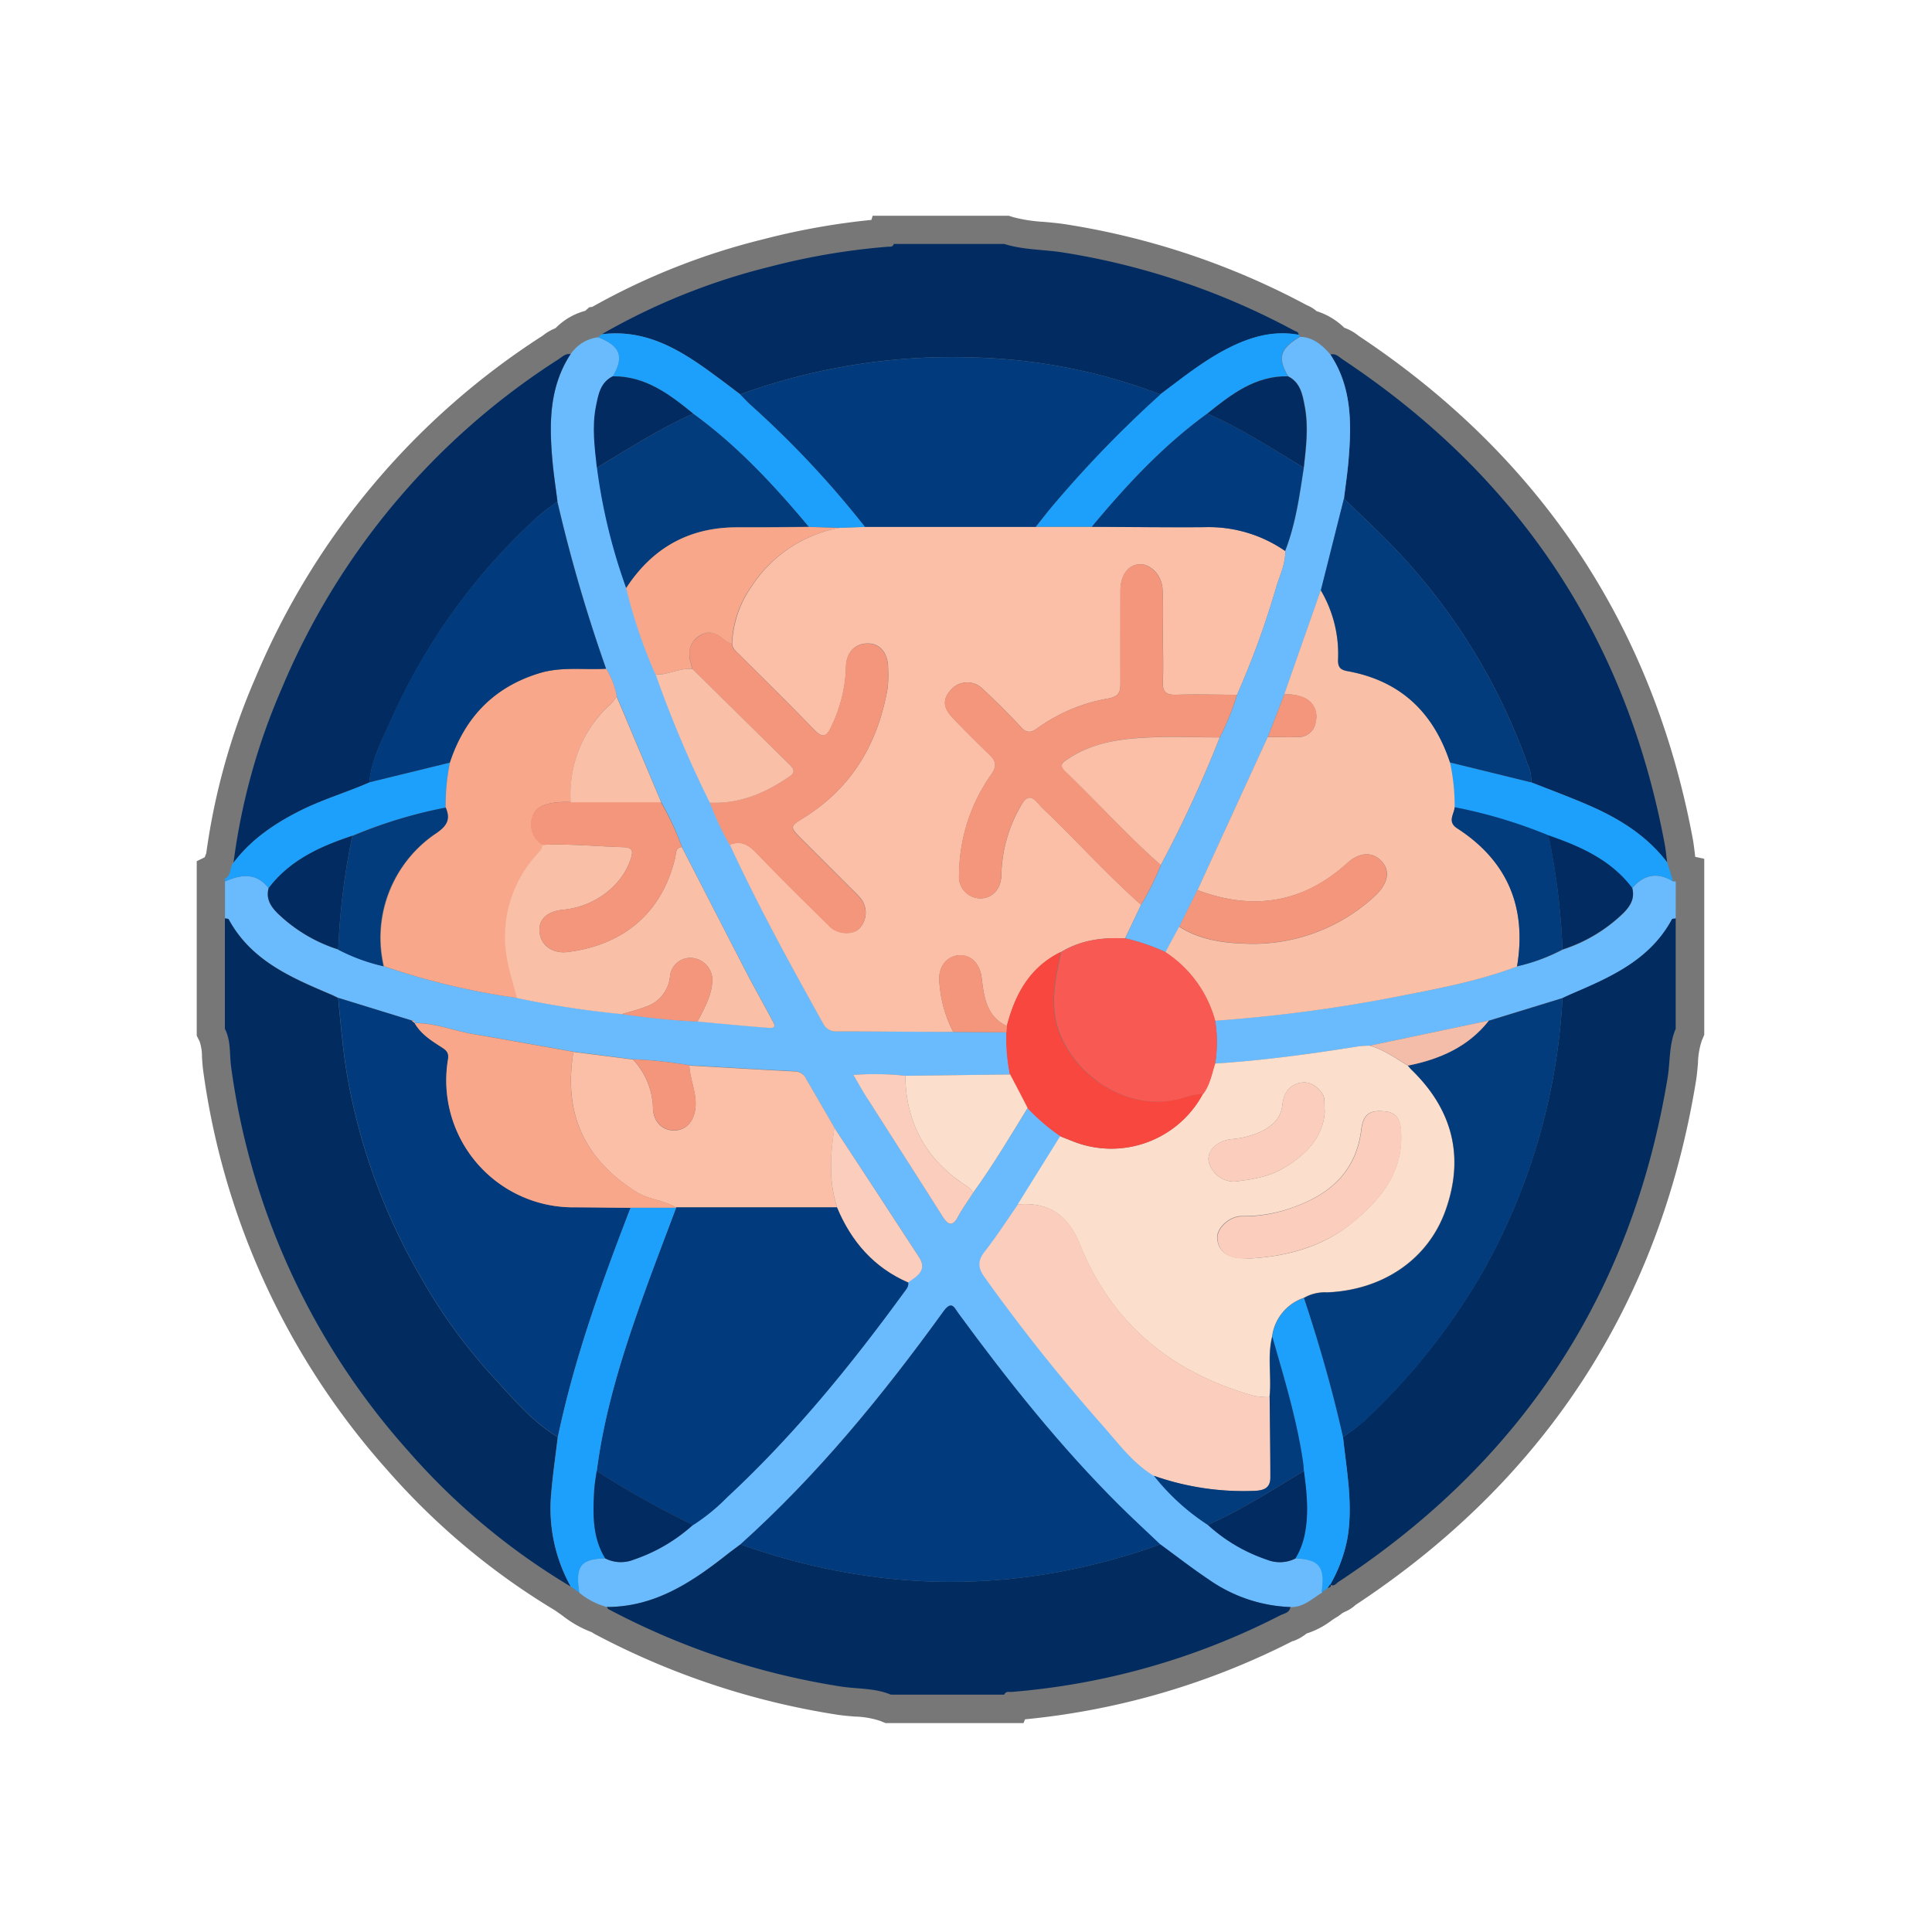 <svg xmlns="http://www.w3.org/2000/svg" id="Layer_1" data-name="Layer 1" viewBox="0 0 350 350"><defs><style>.cls-1{fill:#777;}.cls-2{fill:#6abbfd;}.cls-3{fill:#022c60;}.cls-4{fill:#022c61;}.cls-5{fill:#1ca0fc;}.cls-6{fill:#fbbfa7;}.cls-7{fill:#fcdecc;}.cls-8{fill:#013b7d;}.cls-9{fill:#f9a78b;}.cls-10{fill:#fbcdbd;}.cls-11{fill:#fabfa7;}.cls-12{fill:#f3967c;}.cls-13{fill:#023c7d;}.cls-14{fill:#f8473f;}.cls-15{fill:#f95953;}.cls-16{fill:#f4bda9;}</style></defs><title>Artboard 2 copy</title><path class="cls-1" d="M307.09,155.22l0-.1-.06-.54c-.1-.82-.2-1.67-.36-2.58-7.2-38.57-27.55-69.23-60.5-91.13l-.17-.13a8.57,8.57,0,0,0-2.48-1.37,12.45,12.45,0,0,0-5-3,6.42,6.42,0,0,0-1.77-1.08,137.22,137.22,0,0,0-43.53-14.63c-1.44-.23-2.82-.35-4.15-.47a27.27,27.27,0,0,1-5.55-.86l-.75-.24H158.09l-.23.75a128.75,128.75,0,0,0-19.73,3.54A123.17,123.17,0,0,0,107.28,55.6l-.53.06-.73.65a11.76,11.76,0,0,0-5.38,3.14,9.16,9.16,0,0,0-2.21,1.27l-.18.13a136.17,136.17,0,0,0-52,62,120.73,120.73,0,0,0-8.89,31.76,6.11,6.11,0,0,0-.27.69l-1.45.71v31.61l.53,1.07a8.45,8.45,0,0,1,.42,2.78c.05.78.1,1.65.23,2.57a136.11,136.11,0,0,0,33.38,72.32,127.88,127.88,0,0,0,30.4,25.41l1.3.92a19.77,19.77,0,0,0,5.31,3c.19.13.4.26.62.38a139.37,139.37,0,0,0,43.61,14.53c1.18.19,2.3.28,3.38.37a15.7,15.7,0,0,1,4.6.78l1,.4h25l.28-.68a135,135,0,0,0,48.48-14.18l.11,0a8.17,8.17,0,0,0,2.4-1.36,15,15,0,0,0,4.46-2.31c.35-.25.69-.48,1-.65l.22-.13.84-.63.36-.19a6.55,6.55,0,0,0,2-1.27c34.32-22.64,55.07-54.55,61.66-94.83.19-1.15.28-2.24.37-3.29a13.93,13.93,0,0,1,.71-4.15l.43-1V155.58Z"></path><g id="V4sHb9"><path class="cls-2" d="M40.76,166.36v-6.67c2.88-1.27,5.64-1.69,7.89,1.2-.54,1.89.36,3.31,1.6,4.55a28,28,0,0,0,11,6.57,33.79,33.79,0,0,0,8.19,3,128.08,128.08,0,0,0,24.19,5.76,171.37,171.37,0,0,0,19,2.91c4.55.65,9.12,1.15,13.71,1.35,4.32.39,8.64.82,13,1.14,1.57.12.83-.88.51-1.48-1.52-2.86-3.12-5.68-4.62-8.56q-5.88-11.34-11.69-22.72a51.64,51.64,0,0,0-3.74-8.1l-8.07-19.18a14.89,14.89,0,0,0-1.92-5A282.31,282.31,0,0,1,101,90.85c-.3-2.43-.68-4.86-.9-7.3-.6-6.74-.63-13.39,3.28-19.38a7,7,0,0,1,5-3.07c4,1.56,4.74,3.5,2.66,7.07-2.28,1.12-2.63,3.31-3,5.48-.73,3.71-.23,7.39.17,11.07a103.73,103.73,0,0,0,5.3,21.82,90.32,90.32,0,0,0,5.35,15.68,207,207,0,0,0,9.8,23.14,54.47,54.47,0,0,0,3.59,7.66c5.12,11.1,11,21.8,16.95,32.47a2.57,2.57,0,0,0,2.52,1.36c7,0,14,.05,21,.09l9.65.08a33.63,33.63,0,0,0,.64,7.63l-19,.23a53.1,53.1,0,0,0-9.4-.15c1.1,1.84,2,3.39,2.93,4.88,4.4,6.92,8.84,13.81,13.22,20.74,1,1.55,1.76,2,2.8.05.82-1.49,1.82-2.88,2.74-4.31,3.57-5,6.7-10.18,9.88-15.38a37,37,0,0,0,6,5.14l-7.68,12.33c-2,2.87-3.89,5.81-6,8.58-1.31,1.72-1.21,3,.06,4.71a333.39,333.39,0,0,0,20.84,26.23c3.05,3.38,5.72,7.22,9.73,9.65a40.54,40.54,0,0,0,9.76,8.9,30.13,30.13,0,0,0,10.69,6.3,6.26,6.26,0,0,0,5.2-.23c4.37.15,5.43,1.53,4.73,6.2-1.79,1.08-3.35,2.66-5.66,2.62A27.47,27.47,0,0,1,219,286.19c-3-2-5.9-4.26-8.84-6.41-2.47-2.35-5-4.66-7.4-7.06C192,262,182.64,250.21,173.69,238c-.73-1-1.22-2.58-2.77-.44-11,15.17-22.8,29.64-36.78,42.21-.88.67-1.77,1.31-2.64,2-6.37,5-13,9.37-21.58,9.35a13.14,13.14,0,0,1-5-2.61c-.73-4.83.23-6.09,4.71-6.2a6.26,6.26,0,0,0,5.2.22,30.58,30.58,0,0,0,10.71-6.28,35.43,35.43,0,0,0,6.14-5c12.07-11.2,22.4-23.89,32.07-37.15.4-.55.89-1,.77-1.82,1.61-1.13,3.52-2.19,1.95-4.59-5.08-7.83-10.22-15.63-15.33-23.43q-2.57-4.44-5.14-8.86a2.23,2.23,0,0,0-2-1.35c-6.38-.32-12.77-.71-19.16-1.07a75.89,75.89,0,0,0-10.2-1.09l-10.8-1.38c-6-1.06-12-2.17-18.06-3.18-3.58-.6-7-2.08-10.7-2l0,0c.06-.47-.28-.48-.6-.51l-13.27-4.09c-.38-.18-.75-.38-1.14-.55-7.29-3.09-14.59-6.17-18.67-13.67C41.39,166.41,41,166.42,40.76,166.36Z"></path><path class="cls-3" d="M303.57,186.38c-1.19,2.76-1,5.77-1.43,8.65-6.43,39.28-26.44,69.69-59.63,91.52-.43.28-.81.95-1.52.51a27,27,0,0,0,3.13-8.5c1-6.16-.18-12.17-.82-18.23a42,42,0,0,0,3.83-2.92,117.14,117.14,0,0,0,21.26-26.65,113.1,113.1,0,0,0,14.67-50c.69-.32,1.38-.64,2.08-.94,7-3,13.86-6.13,17.72-13.3.08-.15.47-.13.71-.19Z"></path><path class="cls-3" d="M103.39,287.42A122,122,0,0,1,74,262.91a130.5,130.5,0,0,1-32.13-69.64c-.32-2.3,0-4.71-1.13-6.89v-20c.24.06.63,0,.71.2,4.08,7.5,11.38,10.58,18.67,13.67.39.17.76.37,1.14.55.42,4.48.81,8.95,1.52,13.4a110.18,110.18,0,0,0,13.49,37.26,98.59,98.59,0,0,0,13.35,18.31c3.5,3.8,6.88,7.84,11.41,10.57-.4,3.38-.9,6.76-1.18,10.15A29.05,29.05,0,0,0,103.39,287.42Z"></path><path class="cls-4" d="M109,60.56a117.31,117.31,0,0,1,30.47-12.24,123.63,123.63,0,0,1,21.44-3.63c.4,0,.87.05,1-.5h20c3.39,1.07,7,1,10.42,1.51a131.32,131.32,0,0,1,42.08,14.17c.34.18.86.22.85.8-4.49-.82-8.59.34-12.58,2.33-4.53,2.27-8.43,5.46-12.47,8.45a101.94,101.94,0,0,0-33.31-6.68,112.34,112.34,0,0,0-42.79,6.67l-2.64-2C124.78,64.46,118.09,59.42,109,60.56Z"></path><path class="cls-3" d="M161.39,307c-2.94-1.23-6.11-1-9.17-1.49a133.67,133.67,0,0,1-42-14c-.13-.07-.19-.26-.29-.39,8.55,0,15.21-4.34,21.58-9.35.87-.69,1.76-1.33,2.64-2,25.35,9,50.7,9.12,76.05,0,2.94,2.15,5.82,4.39,8.84,6.41a27.47,27.47,0,0,0,14.73,4.95c-.16,1.08-1.16,1.16-1.87,1.52a129.26,129.26,0,0,1-48.65,13.86c-.47,0-1.06-.15-1.32.49Z"></path><path class="cls-2" d="M303.57,166.36c-.24.06-.63,0-.71.19-3.86,7.17-10.74,10.31-17.72,13.3-.7.3-1.39.62-2.08.94l-13.35,4.1-21.57,4.54a19.4,19.4,0,0,0-2,.13c-8.64,1.37-17.29,2.56-26,3.11a25.06,25.06,0,0,0,0-7.78,272.64,272.64,0,0,0,33.19-4.41c7.27-1.38,14.57-2.77,21.53-5.42a33.46,33.46,0,0,0,8.23-3,28.23,28.23,0,0,0,11-6.6c1.23-1.24,2.14-2.66,1.6-4.56,2.14-2.5,4.62-2.94,7.44-1.2a1,1,0,0,1,.45,0Z"></path><path class="cls-5" d="M40.76,159.17c1.22-.59.78-2.08,1.55-2.92,3.15-4.16,7.32-7,11.92-9.33,4.1-2.08,8.51-3.37,12.71-5.2l14.57-3.56a39,39,0,0,0-.77,8.14,85.29,85.29,0,0,0-16.9,5.1c-5.83,1.94-11.32,4.41-15.19,9.49-2.25-2.89-5-2.47-7.89-1.2Z"></path><path class="cls-6" d="M172.68,186.94c-7,0-14-.09-21-.09a2.57,2.57,0,0,1-2.52-1.36c-5.94-10.67-11.83-21.37-16.95-32.47,2-.81,3.41,0,4.86,1.51,4.31,4.52,8.78,8.88,13.22,13.28,1.44,1.43,4.07,1.6,5.33.45a4.15,4.15,0,0,0,.25-5.59,16.88,16.88,0,0,0-1.24-1.3l-9.44-9.43c-2.11-2.13-2.15-2.19.4-3.78,8.75-5.44,13.47-13.49,15.21-23.46a21.45,21.45,0,0,0,.1-3.59c0-2.66-1.33-4.42-3.41-4.54-2.46-.13-4.22,1.48-4.23,4.39a26,26,0,0,1-2.62,10.58c-.86,2-1.61,2.25-3.22.58-4.38-4.56-8.92-9-13.39-13.46-.59-.6-1.34-1.11-1.39-2.07a19.45,19.45,0,0,1,3.62-10.48,24.12,24.12,0,0,1,15.92-10.5l4.56-.17h41.08c6.84,0,13.68.12,20.52.06a24.31,24.31,0,0,1,14.49,4.31c.07,2.29-.94,4.32-1.59,6.41a155.64,155.64,0,0,1-7.14,19.64c-3.68,0-7.36-.12-11,0-2,.07-2.53-.63-2.43-2.51.14-2.73,0-5.47,0-8.2s.11-5.66-.06-8.47c-.15-2.52-2.19-4.54-4.13-4.47-2.1.09-3.5,2-3.5,4.77,0,5.56,0,11.12,0,16.67,0,1.66-.21,2.49-2.17,2.88a31,31,0,0,0-12.88,5.39c-1.17.87-2,.9-3-.24q-3.32-3.57-6.9-6.88a3.93,3.93,0,0,0-5.73.12c-1.61,1.79-1.49,3.31.5,5.35q3.21,3.32,6.53,6.53c1.19,1.15,1.26,2.07.24,3.51a31.73,31.73,0,0,0-5.82,18.21,3.88,3.88,0,0,0,3.85,4.23c2.17,0,3.8-1.74,3.81-4.28a26,26,0,0,1,3.49-12.41c.91-1.7,1.8-2.2,3.19-.5a22.06,22.06,0,0,0,1.8,1.82c5.65,5.46,10.92,11.31,16.83,16.52L203.82,170c-4.1-.21-8,.28-11.64,2.48-5.61,2.75-8.27,7.64-9.76,13.4-3.76-1.74-4.15-5.28-4.58-8.73-.31-2.51-1.84-4.17-4-4.09s-3.75,1.84-3.69,4.38A22.85,22.85,0,0,0,172.68,186.94Z"></path><path class="cls-7" d="M220.09,192.67c8.73-.55,17.38-1.74,26-3.11a19.4,19.4,0,0,1,2-.13c2.57.7,4.69,2.26,6.93,3.6.22.25.43.52.68.76,7.39,7.18,9.62,15.7,6.16,25.43-3.17,8.95-11.42,14.5-21.53,14.89a7.52,7.52,0,0,0-4.14,1,8.56,8.56,0,0,0-5.75,7c-.9,3.62-.08,7.32-.48,11a15,15,0,0,1-2.78-.23c-14.82-4.15-25.73-13-31.51-27.36-2.2-5.46-5.67-7.76-11.3-7.34l7.68-12.33,2.37.94a18.82,18.82,0,0,0,23.46-8.61C219.15,196.54,219.5,194.55,220.09,192.67ZM226.24,228c6.86-.36,13.34-2.08,18.71-6.48,5.05-4.13,9.16-9,8.87-16.18-.08-2.11-.47-3.75-2.88-4-2.78-.32-4,.48-4.35,3.3-.93,7.53-5.6,11.69-12.33,14.07A26,26,0,0,1,225,220.3c-2.3-.05-4.63,2.2-4.5,4,.15,2.24,1.76,3.56,4.44,3.63ZM240,201.36c-.14-1.49.17-2.53-.59-3.44-1-1.24-2.19-2.13-3.95-1.74-2.1.47-2.93,2.14-3.13,3.92-.28,2.46-1.67,3.73-3.67,4.79a15.72,15.72,0,0,1-5.62,1.48c-2.46.3-4.31,1.95-4.1,3.9a4.74,4.74,0,0,0,4.78,3.78c2.93-.36,5.91-.78,8.54-2.29C236.48,209.33,239.69,206.14,240,201.36Z"></path><path class="cls-8" d="M164.53,232.32c.12.77-.37,1.27-.77,1.82-9.67,13.26-20,25.95-32.07,37.15a35.43,35.43,0,0,1-6.14,5,173.16,173.16,0,0,1-17.44-9.78c1.36-10.6,4.52-20.72,8.07-30.73,2-5.68,4.19-11.3,6.3-16.95l-.07-.12,29.23,0C154.21,224.87,158.29,229.61,164.53,232.32Z"></path><path class="cls-8" d="M210.19,279.78c-25.35,9.12-50.7,9-76.05,0,14-12.57,25.79-27,36.78-42.21,1.55-2.14,2-.55,2.77.44,8.95,12.2,18.33,24,29.1,34.71C205.21,275.12,207.72,277.43,210.19,279.78Z"></path><path class="cls-4" d="M66.94,141.72c-4.2,1.83-8.61,3.12-12.71,5.2-4.6,2.33-8.77,5.17-11.92,9.33A115.82,115.82,0,0,1,51,124.82a130.48,130.48,0,0,1,50.08-59.67c.7-.45,1.31-1.14,2.28-1-3.91,6-3.88,12.64-3.28,19.38.22,2.44.6,4.87.9,7.3-1.27,1-2.62,1.89-3.8,3a110.58,110.58,0,0,0-26.33,36.63C69.21,134.08,67.28,137.64,66.94,141.72Z"></path><path class="cls-8" d="M101.05,260.32c-4.53-2.73-7.91-6.77-11.41-10.57a98.59,98.59,0,0,1-13.35-18.31A110.18,110.18,0,0,1,62.8,194.18c-.71-4.45-1.1-8.92-1.52-13.4l13.27,4.09.6.51,0,0c1.15,2,3,3.17,4.9,4.37.86.55,1.33,1,1.13,2.2A23,23,0,0,0,104,218.72c3.42,0,6.83.05,10.25.08C109,232.36,104.07,246,101.05,260.32Z"></path><path class="cls-9" d="M80.74,146.3a39,39,0,0,1,.77-8.14c2.69-8.17,8-13.72,16.31-16.23,3.94-1.19,8-.55,12-.78a14.89,14.89,0,0,1,1.92,5,10.81,10.81,0,0,1-1.11,1.38,22,22,0,0,0-7.22,17.77,19.07,19.07,0,0,0-3,.1c-1.75.31-3.52.72-4,2.84a4.28,4.28,0,0,0,1.94,4.79c0,.76-.54,1.21-1,1.72a22,22,0,0,0-5.77,14.6c-.11,4,1.14,7.69,2.17,11.44a128.08,128.08,0,0,1-24.19-5.76A22.79,22.79,0,0,1,79,151C80.94,149.66,81.68,148.45,80.74,146.3Z"></path><path class="cls-10" d="M184.42,218.18c5.63-.42,9.1,1.88,11.3,7.34,5.78,14.38,16.69,23.21,31.51,27.36a15,15,0,0,0,2.78.23c.05,4.85.12,9.69.13,14.54,0,1.87-1.11,2.36-2.84,2.43A48.87,48.87,0,0,1,209,267.35c-4-2.43-6.68-6.27-9.73-9.65a333.39,333.39,0,0,1-20.84-26.23c-1.27-1.73-1.37-3-.06-4.71C180.53,224,182.43,221.05,184.42,218.18Z"></path><path class="cls-6" d="M151.64,218.7l-29.23,0c-2.29-1.32-5-1.39-7.31-2.87-9.4-6.08-13-14.16-11.22-25.26l10.8,1.38a13.4,13.4,0,0,1,3.61,8.69c0,2.54,1.68,4.2,3.88,4.16s3.61-1.71,3.83-4.25-1-5-1.12-7.51c6.39.36,12.78.75,19.16,1.07a2.23,2.23,0,0,1,2,1.35q2.58,4.42,5.14,8.86C150.42,209.13,150.1,214,151.64,218.7Z"></path><path class="cls-11" d="M93.66,180.81c-1-3.75-2.28-7.39-2.17-11.44a22,22,0,0,1,5.77-14.6c.46-.51,1-1,1-1.72,4.87-.22,9.71.27,14.56.42,1.79.05,1.93.64,1.43,2.18-1.58,4.82-6.57,8.63-12.19,9.15-3,.28-4.59,1.8-4.31,4.16s2.41,3.85,5.09,3.51c10.18-1.28,17.12-7.13,19.48-17.1.19-.81,0-1.79,1.2-1.92q5.83,11.37,11.69,22.72c1.5,2.88,3.1,5.7,4.62,8.56.32.6,1.06,1.6-.51,1.48-4.32-.32-8.64-.75-12.95-1.14,1.11-2.2,2.37-4.34,2.64-6.85a4.06,4.06,0,0,0-3.38-4.65,3.7,3.7,0,0,0-4.26,3.38,6.41,6.41,0,0,1-4.4,5.43c-1.4.55-2.88.9-4.32,1.34A171.37,171.37,0,0,1,93.66,180.81Z"></path><path class="cls-8" d="M109.79,121.15c-4,.23-8-.41-12,.78-8.33,2.51-13.62,8.06-16.31,16.23l-14.57,3.56c.34-4.08,2.27-7.64,3.88-11.26A110.58,110.58,0,0,1,97.15,93.83c1.18-1.09,2.53-2,3.8-3A282.31,282.31,0,0,0,109.79,121.15Z"></path><path class="cls-12" d="M132.61,116.59c0,1,.8,1.47,1.39,2.07,4.47,4.48,9,8.9,13.39,13.46,1.61,1.67,2.36,1.39,3.22-.58A26,26,0,0,0,153.23,121c0-2.91,1.77-4.52,4.23-4.39,2.08.12,3.42,1.88,3.41,4.54a21.45,21.45,0,0,1-.1,3.59c-1.74,10-6.46,18-15.21,23.46-2.55,1.59-2.51,1.65-.4,3.78l9.44,9.43a16.88,16.88,0,0,1,1.24,1.3,4.15,4.15,0,0,1-.25,5.59c-1.26,1.15-3.89,1-5.33-.45-4.44-4.4-8.91-8.76-13.22-13.28-1.45-1.52-2.82-2.32-4.86-1.51a54.47,54.47,0,0,1-3.59-7.66c5.25.26,9.79-1.63,14.06-4.49,1-.69,1.59-1.2.47-2.31q-8.85-8.67-17.65-17.39c-.12-.4-.24-.8-.35-1.21-.49-2-.25-3.64,1.65-4.82s3.16-.43,4.52.8A5.24,5.24,0,0,0,132.61,116.59Z"></path><path class="cls-9" d="M103.88,190.55c-1.83,11.1,1.82,19.18,11.22,25.26,2.28,1.48,5,1.55,7.31,2.87l.07.12h-8.25c-3.42,0-6.83-.07-10.25-.08a23,23,0,0,1-22.83-26.79c.2-1.22-.27-1.65-1.13-2.2-1.85-1.2-3.75-2.37-4.9-4.37,3.71-.07,7.12,1.41,10.7,2C91.85,188.38,97.86,189.49,103.88,190.55Z"></path><path class="cls-13" d="M113.44,106.54a103.73,103.73,0,0,1-5.3-21.82c5.73-3.42,11.33-7.09,17.47-9.78,8,5.8,14.65,13,20.94,20.5-4.34,0-8.69.09-13,.08C124.78,95.5,118.17,99.29,113.44,106.54Z"></path><path class="cls-5" d="M114.23,218.8h8.25c-2.11,5.65-4.28,11.27-6.3,16.95-3.55,10-6.71,20.13-8.07,30.73-.16,1.17-.38,2.34-.45,3.52-.25,4.25-.38,8.49,2,12.32-4.48.11-5.44,1.37-4.71,6.2l-1.54-1.1a29.05,29.05,0,0,1-3.52-16.95c.28-3.39.78-6.77,1.18-10.15C104.07,246,109,232.36,114.23,218.8Z"></path><path class="cls-9" d="M113.44,106.54c4.73-7.25,11.34-11,20.07-11,4.35,0,8.7,0,13-.08l5.6.17a24.12,24.12,0,0,0-15.92,10.5,19.45,19.45,0,0,0-3.62,10.48,5.24,5.24,0,0,1-1.32-.65c-1.36-1.23-2.73-1.91-4.52-.8s-2.14,2.86-1.65,4.82c.11.41.23.81.35,1.21-2.32-.22-4.39,1.12-6.68,1A90.32,90.32,0,0,1,113.44,106.54Z"></path><path class="cls-14" d="M217.93,198.18a18.82,18.82,0,0,1-23.46,8.61l-2.37-.94a37,37,0,0,1-6-5.14q-1.57-3-3.16-6.06a33.63,33.63,0,0,1-.64-7.63l.09-1.16c1.49-5.76,4.15-10.65,9.76-13.4-.7,3.64-1.61,7.12-1.15,11,1.08,9.17,11.17,17.68,21.43,15.85C214.3,199,216,198.18,217.93,198.18Z"></path><path class="cls-12" d="M123.52,153.45c-1.23.13-1,1.11-1.2,1.92-2.36,10-9.3,15.82-19.48,17.1-2.68.34-4.81-1.21-5.09-3.51s1.29-3.88,4.31-4.16c5.62-.52,10.61-4.33,12.19-9.15.5-1.54.36-2.13-1.43-2.18-4.85-.15-9.69-.64-14.56-.42a4.28,4.28,0,0,1-1.94-4.79c.51-2.12,2.28-2.53,4-2.84a19.07,19.07,0,0,1,3-.1l16.4,0A51.64,51.64,0,0,1,123.52,153.45Z"></path><path class="cls-5" d="M152.15,95.61l-5.6-.17c-6.29-7.53-12.94-14.7-20.94-20.5-4.29-3.49-8.66-6.83-14.59-6.77,2.08-3.57,1.35-5.51-2.66-7.07l.6-.54c9.13-1.14,15.82,3.9,22.52,8.91l2.64,2c.66.67,1.28,1.37,2,2a174.46,174.46,0,0,1,20.61,22Z"></path><path class="cls-5" d="M230.49,242.15a8.56,8.56,0,0,1,5.75-7c2.74,8.29,5.16,16.66,7.06,25.18.64,6.06,1.84,12.07.82,18.23a27,27,0,0,1-3.13,8.5l0-.06-.51.71-1.09.81c.7-4.67-.36-6-4.73-6.2a13.53,13.53,0,0,0,1.7-4.47c.75-3.82.34-7.59-.17-11.37-.05-.51-.07-1-.14-1.52C234.94,257.18,232.64,249.68,230.49,242.15Z"></path><path class="cls-7" d="M183,194.65q1.59,3,3.16,6.06c-3.18,5.2-6.31,10.43-9.88,15.38-.43-.9-1.3-1.29-2.06-1.82-6.76-4.69-10.11-11.19-10.23-19.39Z"></path><path class="cls-11" d="M118.79,122.22c2.29.07,4.36-1.27,6.68-1q8.82,8.7,17.65,17.39c1.12,1.11.57,1.62-.47,2.31-4.27,2.86-8.81,4.75-14.06,4.49A207,207,0,0,1,118.79,122.22Z"></path><path class="cls-13" d="M80.74,146.3c.94,2.15.2,3.36-1.78,4.67a22.79,22.79,0,0,0-9.49,24.08,33.79,33.79,0,0,1-8.19-3,123.14,123.14,0,0,1,2.56-20.61A85.29,85.29,0,0,1,80.74,146.3Z"></path><path class="cls-11" d="M119.78,145.35l-16.4,0a22,22,0,0,1,7.22-17.77,10.81,10.81,0,0,0,1.11-1.38Z"></path><path class="cls-4" d="M63.84,151.4A123.14,123.14,0,0,0,61.28,172a28,28,0,0,1-11-6.57c-1.24-1.24-2.14-2.66-1.6-4.55C52.52,155.81,58,153.34,63.84,151.4Z"></path><path class="cls-10" d="M151.64,218.7c-1.54-4.75-1.22-9.57-.49-14.4,5.11,7.8,10.25,15.6,15.33,23.43,1.57,2.4-.34,3.46-1.95,4.59C158.29,229.61,154.21,224.87,151.64,218.7Z"></path><path class="cls-13" d="M230.49,242.15c2.15,7.53,4.45,15,5.59,22.81.07.5.09,1,.14,1.52-5.72,3.42-11.31,7.07-17.42,9.77a40.54,40.54,0,0,1-9.76-8.9,48.87,48.87,0,0,0,18.26,2.73c1.73-.07,2.85-.56,2.84-2.43,0-4.85-.08-9.69-.13-14.54C230.41,249.47,229.59,245.77,230.49,242.15Z"></path><path class="cls-10" d="M164,194.88c.12,8.2,3.47,14.7,10.23,19.39.76.53,1.63.92,2.06,1.82-.92,1.43-1.92,2.82-2.74,4.31-1,1.91-1.81,1.5-2.8-.05-4.38-6.93-8.82-13.82-13.22-20.74-1-1.49-1.83-3-2.93-4.88A53.1,53.1,0,0,1,164,194.88Z"></path><path class="cls-4" d="M111,68.17c5.93-.06,10.3,3.28,14.59,6.77-6.14,2.69-11.74,6.36-17.47,9.78-.4-3.68-.9-7.36-.17-11.07C108.39,71.48,108.74,69.29,111,68.17Z"></path><path class="cls-4" d="M218.8,276.25c6.11-2.7,11.7-6.35,17.42-9.77.51,3.78.92,7.55.17,11.37a13.53,13.53,0,0,1-1.7,4.47,6.26,6.26,0,0,1-5.2.23A30.13,30.13,0,0,1,218.8,276.25Z"></path><path class="cls-4" d="M109.64,282.32c-2.36-3.83-2.23-8.07-2-12.32.07-1.18.29-2.35.45-3.52a173.16,173.16,0,0,0,17.44,9.78,30.58,30.58,0,0,1-10.71,6.28A6.26,6.26,0,0,1,109.64,282.32Z"></path><path class="cls-12" d="M182.42,185.86l-.09,1.16-9.65-.08a22.85,22.85,0,0,1-2.54-9.52c-.06-2.54,1.51-4.29,3.69-4.38s3.7,1.58,4,4.09C178.27,180.58,178.66,184.12,182.42,185.86Z"></path><path class="cls-12" d="M112.65,183.72c1.44-.44,2.92-.79,4.32-1.34a6.41,6.41,0,0,0,4.4-5.43,3.7,3.7,0,0,1,4.26-3.38,4.06,4.06,0,0,1,3.38,4.65c-.27,2.51-1.53,4.65-2.64,6.85C121.77,184.87,117.2,184.37,112.65,183.72Z"></path><path class="cls-12" d="M124.88,193c.11,2.54,1.35,4.89,1.12,7.51s-1.61,4.22-3.83,4.25-3.84-1.62-3.88-4.16a13.4,13.4,0,0,0-3.61-8.69A75.89,75.89,0,0,1,124.88,193Z"></path><path class="cls-9" d="M75.15,185.38l-.6-.51C74.87,184.9,75.21,184.91,75.15,185.38Z"></path><path class="cls-3" d="M240.51,287.71,241,287C241.3,287.56,240.77,287.54,240.51,287.71Z"></path><path class="cls-4" d="M241,64.22c1-.24,1.59.46,2.28.92,31.74,21.09,51.3,50.28,58.3,87.8.2,1.09.3,2.19.44,3.29-3.82-5-9-8.14-14.71-10.56-3.27-1.4-6.61-2.64-9.92-3.94a7.27,7.27,0,0,0-.72-3.47,109.82,109.82,0,0,0-24.45-39.39c-2.84-2.93-5.83-5.71-8.75-8.55.28-2.29.63-4.56.82-6.85C244.86,76.77,244.93,70.15,241,64.22Z"></path><path class="cls-2" d="M241,64.22c3.93,5.93,3.86,12.55,3.29,19.25-.19,2.29-.54,4.56-.82,6.85q-2.08,8.3-4.18,16.61l-6.62,18.86-3,7.73-12.72,27.73-3.27,6.6-2.5,4.64a37.32,37.32,0,0,0-7.33-2.51l2.88-6.07a49.93,49.93,0,0,0,3.59-7.21A223.28,223.28,0,0,0,221,133.55a44.21,44.21,0,0,0,3.11-7.69,155.64,155.64,0,0,0,7.14-19.64c.65-2.09,1.66-4.12,1.59-6.41,1.9-4.85,2.6-10,3.38-15.09.42-3.73.89-7.47.17-11.22-.41-2.12-.83-4.23-3-5.33-2-3.37-1.46-5,2.16-7.15C237.89,61.09,239.53,62.51,241,64.22Z"></path><path class="cls-5" d="M235.48,61c-3.62,2.12-4.12,3.78-2.16,7.15-6-.09-10.3,3.31-14.61,6.76-8,5.8-14.65,13-20.92,20.51H187.63c1.06-1.32,2.11-2.67,3.21-4a208.13,208.13,0,0,1,19.38-20c4-3,7.94-6.18,12.47-8.45,4-2,8.09-3.15,12.58-2.33A.48.48,0,0,1,235.48,61Z"></path><path class="cls-5" d="M277.39,141.73c3.31,1.3,6.65,2.54,9.92,3.94,5.68,2.42,10.89,5.53,14.71,10.56.37,1.15.74,2.3,1.1,3.45-2.82-1.74-5.3-1.3-7.44,1.2-3.86-5.09-9.39-7.51-15.18-9.52a89.64,89.64,0,0,0-17-5.1,37.2,37.2,0,0,0-.85-8.14Z"></path><path class="cls-13" d="M243.3,260.33c-1.9-8.52-4.32-16.89-7.06-25.18a7.52,7.52,0,0,1,4.14-1c10.11-.39,18.36-5.94,21.53-14.89,3.46-9.73,1.23-18.25-6.16-25.43-.25-.24-.46-.51-.68-.76,5.74-1.17,10.9-3.37,14.64-8.14l13.35-4.1a113.1,113.1,0,0,1-14.67,50,117.14,117.14,0,0,1-21.26,26.65A42,42,0,0,1,243.3,260.33Z"></path><path class="cls-8" d="M210.22,71.45a208.13,208.13,0,0,0-19.38,20c-1.1,1.3-2.15,2.65-3.21,4H156.71a174.46,174.46,0,0,0-20.61-22c-.7-.62-1.32-1.32-2-2a112.34,112.34,0,0,1,42.79-6.67A101.94,101.94,0,0,1,210.22,71.45Z"></path><path class="cls-11" d="M262.68,138.12a37.2,37.2,0,0,1,.85,8.14c-.12,1.31-1.38,2.64.47,3.83,9.13,5.9,12.61,14.3,10.83,25-7,2.65-14.26,4-21.53,5.42a272.64,272.64,0,0,1-33.19,4.41,21.57,21.57,0,0,0-9-12.4l2.5-4.64c3.56,2.28,7.62,2.93,11.68,3.07A32.52,32.52,0,0,0,249,162.4c2.2-2,3-4.34,1.48-6.16-1.62-2-4.1-2-6.48.18-8,7.23-17.08,8.58-27.06,4.83l12.72-27.73c1.86,0,3.72.07,5.57,0a3.09,3.09,0,0,0,3.12-2.79,3.71,3.71,0,0,0-2-4.28,7.68,7.68,0,0,0-3.71-.64l6.62-18.86a22.68,22.68,0,0,1,3.13,12.44c-.06,1.36.28,1.95,1.68,2.2C253.65,123.3,259.67,129,262.68,138.12Z"></path><path class="cls-15" d="M211.15,172.49a21.57,21.57,0,0,1,9,12.4,25.06,25.06,0,0,1,0,7.78c-.59,1.88-.94,3.87-2.16,5.51-1.9,0-3.63.83-5.47,1.15-10.26,1.83-20.35-6.68-21.43-15.85-.46-3.9.45-7.38,1.15-11,3.59-2.2,7.54-2.69,11.64-2.48A37.32,37.32,0,0,1,211.15,172.49Z"></path><path class="cls-13" d="M274.83,175.06c1.78-10.67-1.7-19.07-10.83-25-1.85-1.19-.59-2.52-.47-3.83a89.64,89.64,0,0,1,17,5.1A125,125,0,0,1,283.06,172,33.46,33.46,0,0,1,274.83,175.06Z"></path><path class="cls-4" d="M283.06,172a125,125,0,0,0-2.56-20.68c5.79,2,11.32,4.43,15.18,9.52.54,1.9-.37,3.32-1.6,4.56A28.23,28.23,0,0,1,283.06,172Z"></path><path class="cls-16" d="M269.71,184.89c-3.74,4.77-8.9,7-14.64,8.14-2.24-1.34-4.36-2.9-6.93-3.6Z"></path><path class="cls-12" d="M210.29,156.7a49.93,49.93,0,0,1-3.59,7.21c-5.91-5.21-11.18-11.06-16.83-16.52a22.06,22.06,0,0,1-1.8-1.82c-1.39-1.7-2.28-1.2-3.19.5a26,26,0,0,0-3.49,12.41c0,2.54-1.64,4.27-3.81,4.28a3.88,3.88,0,0,1-3.85-4.23,31.73,31.73,0,0,1,5.82-18.21c1-1.44.95-2.36-.24-3.51q-3.33-3.21-6.53-6.53c-2-2-2.11-3.56-.5-5.35a3.93,3.93,0,0,1,5.73-.12q3.59,3.3,6.9,6.88c1.05,1.14,1.84,1.11,3,.24a31,31,0,0,1,12.88-5.39c2-.39,2.2-1.22,2.17-2.88-.07-5.55,0-11.11,0-16.67,0-2.78,1.4-4.68,3.5-4.77,1.94-.07,4,2,4.13,4.47.17,2.81.06,5.64.06,8.47s.11,5.47,0,8.2c-.1,1.88.46,2.58,2.43,2.51,3.67-.13,7.35,0,11,0a44.21,44.21,0,0,1-3.11,7.69c-4.18,0-8.37-.15-12.55,0-5.2.21-10.33.88-14.85,3.85-1,.63-1.82,1.09-.61,2.26C198.78,145.3,204.2,151.34,210.29,156.7Z"></path><path class="cls-8" d="M197.79,95.44c6.27-7.55,12.93-14.71,20.92-20.51,6.17,2.66,11.75,6.35,17.47,9.79-.78,5.11-1.48,10.24-3.38,15.09a24.31,24.31,0,0,0-14.49-4.31C211.47,95.56,204.63,95.47,197.79,95.44Z"></path><path class="cls-10" d="M226.24,228H225c-2.68-.07-4.29-1.39-4.44-3.63-.13-1.83,2.2-4.08,4.5-4a26,26,0,0,0,9.25-1.65c6.73-2.38,11.4-6.54,12.33-14.07.35-2.82,1.57-3.62,4.35-3.3,2.41.27,2.8,1.91,2.88,4,.29,7.21-3.82,12-8.87,16.18C239.58,225.88,233.1,227.6,226.24,228Z"></path><path class="cls-10" d="M240,201.36c-.29,4.78-3.5,8-7.74,10.4-2.63,1.51-5.61,1.93-8.54,2.29a4.74,4.74,0,0,1-4.78-3.78c-.21-2,1.64-3.6,4.1-3.9a15.72,15.72,0,0,0,5.62-1.48c2-1.06,3.39-2.33,3.67-4.79.2-1.78,1-3.45,3.13-3.92,1.76-.39,2.91.5,3.95,1.74C240.15,198.83,239.84,199.87,240,201.36Z"></path><path class="cls-13" d="M262.68,138.12c-3-9.09-9-14.82-18.58-16.55-1.4-.25-1.74-.84-1.68-2.2a22.68,22.68,0,0,0-3.13-12.44q2.09-8.31,4.18-16.61c2.92,2.84,5.91,5.62,8.75,8.55a109.82,109.82,0,0,1,24.45,39.39,7.27,7.27,0,0,1,.72,3.47Z"></path><path class="cls-6" d="M210.29,156.7c-6.09-5.36-11.51-11.4-17.34-17-1.21-1.17-.36-1.63.61-2.26,4.52-3,9.65-3.64,14.85-3.85,4.18-.17,8.37,0,12.55,0A223.28,223.28,0,0,1,210.29,156.7Z"></path><path class="cls-12" d="M216.92,161.25c10,3.75,19,2.4,27.06-4.83,2.38-2.14,4.86-2.2,6.48-.18,1.47,1.82.72,4.19-1.48,6.16a32.52,32.52,0,0,1-23.65,8.52c-4.06-.14-8.12-.79-11.68-3.07Z"></path><path class="cls-4" d="M236.18,84.72c-5.72-3.44-11.3-7.13-17.47-9.79,4.31-3.45,8.65-6.85,14.61-6.76,2.2,1.1,2.62,3.21,3,5.33C237.07,77.25,236.6,81,236.18,84.72Z"></path><path class="cls-12" d="M232.67,125.79a7.68,7.68,0,0,1,3.71.64,3.71,3.71,0,0,1,2,4.28,3.09,3.09,0,0,1-3.12,2.79c-1.85.09-3.71,0-5.57,0Z"></path></g></svg>